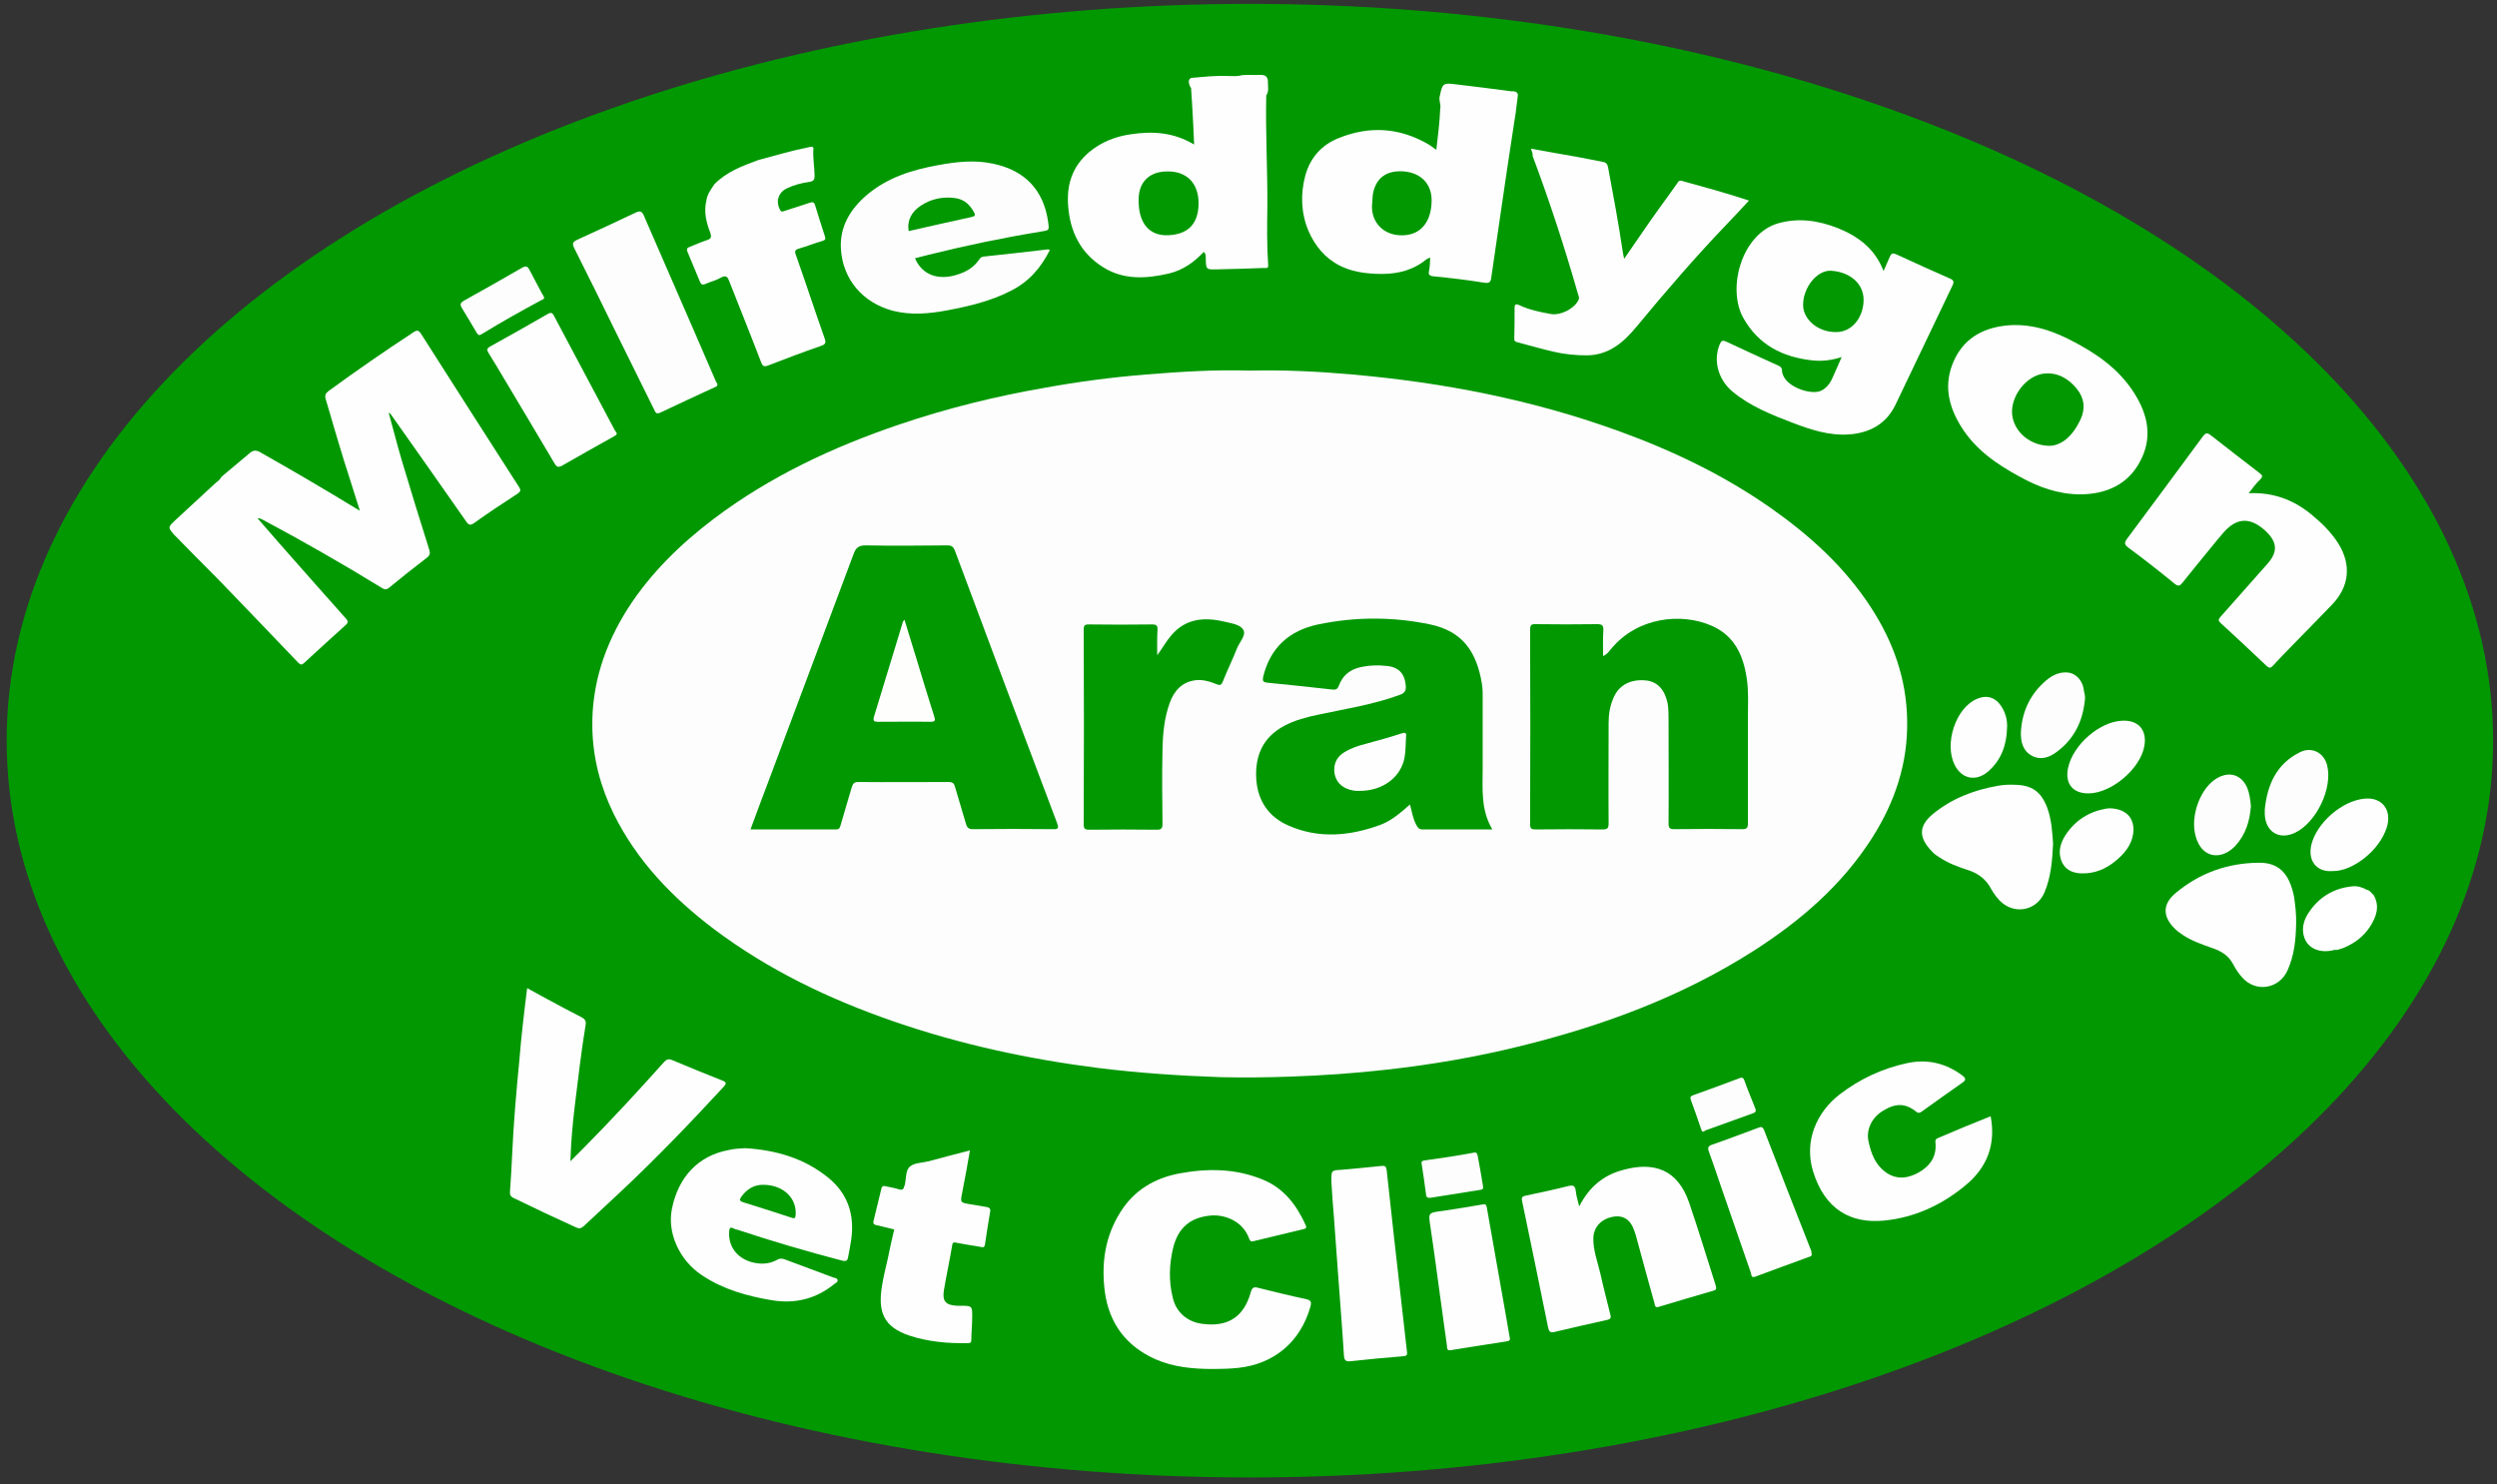<?xml version="1.0" encoding="utf-8"?>
<!-- Generator: Adobe Illustrator 22.0.1, SVG Export Plug-In . SVG Version: 6.00 Build 0)  -->
<svg version="1.1" id="Layer_1" xmlns="http://www.w3.org/2000/svg" xmlns:xlink="http://www.w3.org/1999/xlink" x="0px" y="0px"
	 viewBox="0 0 900 535" style="enable-background:new 0 0 900 535;" xml:space="preserve">
<rect x="0" y="0" width="900" height="535" fill="#333333" stroke="none"/>
<style type="text/css">
	.st0{fill:#019802;}
	.st1{fill:#FEFEFE;}
	.st2{fill:#FDFDFD;}
	.st3{fill:#FDFEFD;}
	.st4{fill:#FFFFFF;}
	.st5{fill:#FEFEFD;}
</style>
<g>
	<ellipse class="st0" cx="450.5" cy="267" rx="448.1" ry="265.6"/>
	<path class="st1" d="M62.7,192.7c-2.2-2.6-2.2-2.6,0.3-5c4.8-4.5,9.7-8.9,14.5-13.4c0.8-0.7,1.8-1.3,2.3-2.4
		c3.3-2.8,6.6-5.5,9.9-8.3c1.3-1.2,2.4-1.6,4.2-0.5c11.5,6.5,22.8,13.1,34.1,20c0.4,0.3,0.9,0.5,1.7,1c-1.2-3.8-2.3-7.3-3.4-10.8
		c-3.2-9.7-6-19.6-8.9-29.4c-0.4-1.4-0.1-2.1,1.1-3c10-7.3,20.1-14.3,30.5-21.1c1.3-0.9,1.9-0.8,2.8,0.6
		c11.7,18.4,23.5,36.8,35.3,55.2c0.8,1.2,0.4,1.7-0.6,2.4c-5.2,3.4-10.4,6.8-15.4,10.4c-1.5,1.1-2.2,1-3.2-0.6
		c-8.9-12.8-18-25.6-27-38.4c-0.2-0.2-0.4-0.5-0.8-0.6c1.6,5.7,3,11.4,4.7,17.1c3.2,10.7,6.5,21.5,9.9,32.2c0.4,1.4,0.3,2.1-0.9,3
		c-4.6,3.5-9.1,7.1-13.6,10.8c-1.1,0.9-1.8,0.5-2.8-0.1c-14-8.6-28.2-16.7-42.6-24.4c-0.6-0.3-1.1-0.6-2-0.6c2.7,3.1,5.3,6.1,8,9.2
		c7.9,9,15.9,18,23.9,27c1,1.1,0.7,1.6-0.2,2.4c-5,4.5-9.9,9-14.8,13.5c-0.8,0.8-1.3,0.9-2.2,0c-9.5-9.9-19-19.9-28.5-29.7
		C73.4,203.6,68,198.1,62.7,192.7z"/>
	<path class="st1" d="M678.9,97.7c0.7-1.6,1.2-2.7,1.7-3.9c1.2-2.8,1.2-2.9,3.8-1.7c6.1,2.8,12.2,5.6,18.4,8.3
		c1.4,0.6,1.6,1.2,0.9,2.6c-6.9,14.3-13.6,28.6-20.5,42.9c-3.3,6.9-9.3,10.2-16.8,10.7c-7.1,0.5-13.8-1.7-20.3-4.2
		c-7.6-2.9-15.2-5.9-21.6-11.2c-5.3-4.4-7.1-11.4-4.6-17.2c0.5-1.2,1-1.4,2.2-0.9c6.4,3,12.7,5.9,19.1,8.8c0.8,0.4,1.1,0.9,1.1,1.7
		c0.3,5.6,10,8.8,13.7,7.4c2.1-0.8,3.5-2.6,4.4-4.6c1.1-2.4,2.2-4.9,3.4-7.7c-3.6,1.2-7.1,1.6-10.7,1.2
		c-10.6-1.2-19.2-5.5-24.7-15.2c-6.1-10.8-0.6-30.4,12.5-34.2c7.5-2.1,14.6-1,21.7,1.8C669.9,85.3,675.8,89.7,678.9,97.7z"/>
	<path class="st1" d="M547.1,34.3c-0.1,1.1-0.3,2.1-0.4,3.2c-0.1,1.1-0.3,2.1-0.4,3.2c-0.2,1.1-0.3,2.1-0.5,3.2
		c-1.7,11.2-3.4,22.3-5,33.5c-1.1,7.6-2.2,15.1-3.3,22.7c-0.2,1.6-0.7,2.1-2.6,1.8c-6.1-1-12.2-1.7-18.3-2.3
		c-1.7-0.2-1.8-0.9-1.5-2.1c0.3-1.5,0.3-3,0.4-4.6c-1.1,0.2-1.9,1-2.7,1.6c-5.1,3.6-10.9,4.5-17,4.2c-4.5-0.2-8.8-0.9-12.8-2.9
		c-5.4-2.7-9-7.1-11.4-12.6c-2.7-6.5-2.9-13.3-1.1-20c1.8-6.5,6-11.1,12.2-13.5c11-4.4,21.8-3.7,32.1,2.3c0.9,0.5,1.7,1.2,2.9,2
		c0.6-5.1,1.2-9.9,1.4-14.8c0.4-1.6-0.7-3.2-0.1-4.8c0.9-4.4,1.2-4.6,5.8-4c6.6,0.8,13.3,1.6,19.9,2.5
		C545.8,32.9,547,32.9,547.1,34.3z"/>
	<path class="st1" d="M429.7,38c-0.1-2.1-0.3-4.2-0.4-6.3c-0.6-0.7-0.8-1.5-0.8-2.4c0-0.3,0.1-0.5,0.2-0.7c0.2-0.2,0.4-0.4,0.6-0.5
		c4.5-0.4,8.9-0.9,13.4-0.7c1.6,0,3.3,0.2,4.9-0.3c2.2-0.2,4.4,0,6.6-0.1c2-0.1,2.9,0.8,2.8,2.8c0,1.6,0.4,3.2-0.6,4.6
		c-0.3,13.4,0.5,26.9,0.4,40.3c-0.1,7-0.2,14,0.3,20.9c0.1,1.3-0.8,1-1.5,1c-5.6,0.2-11.2,0.4-16.9,0.5c-4,0.1-4,0.1-4.1-3.9
		c0-0.8,0.1-1.6-0.7-2.4c-3.5,3.7-7.5,6.6-12.6,7.8c-8.2,1.9-16.4,2.4-23.9-2.4c-8-5.1-11.7-12.7-12.4-22
		c-0.6-7.6,1.5-14.2,7.5-19.3c4.4-3.7,9.5-5.7,15.1-6.5c7.9-1.2,15.5-0.7,22.8,3.7C430.2,47.2,430,42.6,429.7,38z"/>
	<path class="st1" d="M437.4,493.5c-7.2,0-14.3-0.6-20.9-3.5c-10.6-4.7-16.8-13-18.3-24.5c-1.3-10.1,0.1-19.8,5.6-28.5
		c4.9-7.9,12.3-12.3,21.3-14c10.3-1.9,20.4-1.8,30.2,2.3c7.5,3.1,12,9.1,15.3,16.3c0.4,0.9,0.2,1.3-0.8,1.5
		c-6,1.4-11.9,2.9-17.9,4.3c-0.7,0.2-1.2,0.2-1.6-0.7c-2.4-7-9.6-9-14.1-8.5c-7.2,0.7-11.5,4.4-13.3,11.4c-1.5,6-1.7,12.2-0.2,18.2
		c1.2,5.2,5.2,8.7,10.5,9.4c9.3,1.3,15.1-2.4,17.6-11.3c0.5-1.9,1.2-2.1,2.9-1.6c5.7,1.4,11.3,2.8,17,4c1.8,0.4,2.1,1,1.6,2.8
		c-3.6,12.6-13,20.6-26,22C443.4,493.4,440.4,493.5,437.4,493.5z"/>
	<path class="st1" d="M190,356.2c2.6,1.4,4.9,2.7,7.3,4c4.1,2.2,8.2,4.4,12.3,6.5c1.1,0.6,1.7,1.2,1.5,2.6
		c-1.6,9.7-2.7,19.4-3.9,29.1c-0.8,6.6-1.4,13.2-1.6,20.2c1.7-1.7,3.4-3.4,5.1-5.1c9.8-9.9,19.3-20.2,28.6-30.6
		c1-1.1,1.7-1.3,3.1-0.7c5.9,2.5,11.9,4.9,17.9,7.3c1.6,0.6,1.6,1.1,0.5,2.3c-12,13-24.3,25.8-37.2,37.9c-4.4,4.1-8.8,8.2-13.2,12.3
		c-0.9,0.8-1.6,1-2.7,0.5c-7.5-3.4-14.9-6.9-22.3-10.5c-0.9-0.4-1.6-0.8-1.6-2.1c0.3-4.6,0.6-9.1,0.8-13.7
		c0.5-11.4,1.5-22.7,2.6-34.1C187.9,373.5,188.9,365,190,356.2z"/>
	<path class="st1" d="M810.5,177.8c8.7-0.4,16,2.3,22.4,7.5c3.8,3.1,7.3,6.5,9.9,10.6c4.8,7.7,4,15.6-2.3,22.1
		c-4.9,5.1-9.8,10.1-14.8,15.2c-2.1,2.2-4.3,4.4-6.4,6.7c-0.8,0.9-1.3,1.1-2.3,0.2c-5.5-5.2-11-10.4-16.6-15.5
		c-0.9-0.8-0.9-1.3-0.1-2.2c5.7-6.4,11.3-12.8,17-19.2c3.6-4.1,3.6-7.5-0.3-11.4c-5.7-5.5-10.7-5.4-15.6,0.2c-1.4,1.6-2.7,3.2-4,4.8
		c-3.6,4.4-7.2,8.8-10.8,13.3c-0.8,1-1.4,1.4-2.7,0.4c-5.5-4.5-11.1-8.9-16.8-13.1c-1.4-1.1-1.5-1.7-0.5-3.1
		c9.2-12.3,18.3-24.7,27.4-37c0.9-1.2,1.5-1.4,2.7-0.5c5.9,4.6,11.8,9.2,17.8,13.8c0.8,0.6,1.2,1.1,0.3,2.1
		C813.2,174.2,812,175.8,810.5,177.8z"/>
	<path class="st1" d="M551.8,53.6c5.9,1.1,11.4,2,16.9,3c2.9,0.5,5.9,1.2,8.8,1.7c1.2,0.2,1.8,0.6,2.1,2c1.9,10.1,3.8,20.3,5.3,30.5
		c0.1,0.7,0.3,1.5,0.5,2.5c3.2-4.6,6.2-9.1,9.3-13.5c3.2-4.6,6.6-9.1,9.8-13.7c0.4-0.6,0.7-1.2,1.7-0.9c8,2.2,16,4.4,24.2,7.1
		c-2.7,2.9-5.2,5.6-7.8,8.3c-11.4,11.9-22.1,24.3-32.6,37c-4.7,5.7-10,10.4-18,10.5c-4.1,0-8.1-0.4-12-1.3c-4.4-1-8.7-2.3-13-3.4
		c-0.9-0.2-1.3-0.5-1.2-1.5c0.1-3.6,0.1-7.2,0.1-10.8c0-1.4,0.4-1.7,1.7-1.1c3.6,1.7,7.5,2.5,11.4,3.2c3.5,0.6,8.4-1.9,9.9-5
		c0.5-0.9,0-1.6-0.2-2.4c-4.8-16.8-10.2-33.3-16.3-49.6C552.5,55.4,552.2,54.7,551.8,53.6z"/>
	<path class="st2" d="M378.4,90.1c-3.2,6.5-7.7,11.6-14.2,14.8c-7.2,3.7-15,5.5-22.9,7c-6.5,1.2-13,1.8-19.6,0.1
		c-10.7-2.9-17.9-11.2-18.6-22.2c-0.5-8,3.3-14.3,9.2-19.4c7.5-6.4,16.5-9.2,26-10.9c6.5-1.2,13-1.9,19.6-0.5
		c11.5,2.4,18.3,9.5,19.9,21.1c0.4,3,0.4,2.9-2.7,3.4c-13.5,2.2-26.9,5-40.2,8.3c-1.7,0.4-3.4,0.9-5.1,1.3c2.3,5.4,7.2,7.7,13.4,6.4
		c3.9-0.9,7.4-2.5,9.7-5.9c0.4-0.6,0.8-1,1.6-1.1c7.7-0.8,15.5-1.7,23.2-2.6C378,89.9,378.1,90,378.4,90.1z"/>
	<path class="st1" d="M749.8,178.2c-7.9,0-15.1-2.6-21.9-6.4c-8.3-4.5-16-9.8-21.1-18.1c-4.2-6.8-6.1-14-3.3-21.8
		c3-8.3,9.1-12.9,17.7-14.3c8.6-1.4,16.7,0.8,24.3,4.6c9.4,4.7,18.1,10.5,23.8,19.6c5,7.9,6.7,16.3,1.8,25
		C767,174.3,759.5,178.2,749.8,178.2z"/>
	<path class="st1" d="M268.7,413.9c11,0.7,21.2,3.6,29.9,10.7c7,5.7,9.5,13.4,8.2,22.3c-0.3,2.1-0.7,4.1-1.1,6.2
		c-0.2,1.4-0.8,1.7-2.3,1.3c-12.7-3.3-25.2-7-37.6-11.1c-0.4-0.1-0.9-0.2-1.3-0.4c-1.4-0.8-1.6-0.1-1.7,1.2c-0.3,5.6,3.3,9.9,9,11.1
		c2.9,0.6,5.6,0.4,8.2-1c1-0.6,1.8-0.6,2.9-0.2c5.8,2.2,11.6,4.3,17.4,6.5c0.6,0.2,1.5,0.2,1.6,1c0.1,0.7-0.6,0.9-1.1,1.3
		c-6.7,5.5-14.3,7.3-22.7,5.9c-8.9-1.5-17.5-3.9-25.1-9c-8.2-5.4-12.6-15.4-10.8-24c2.3-11.5,9.6-19.1,20.3-21.1
		C264.6,414.1,266.6,414,268.7,413.9z"/>
	<path class="st1" d="M569.2,434.9c3.5-6.9,8.6-11.2,15.6-13.1c11.4-3.2,19.9-0.2,24,11.7c3.4,9.9,6.4,19.9,9.6,29.9
		c0.3,1.1,0.3,1.6-0.9,1.9c-6.5,1.9-13.1,3.8-19.6,5.8c-1.5,0.5-1.4-0.7-1.6-1.4c-2.2-7.8-4.3-15.6-6.4-23.3
		c-0.2-0.9-0.5-1.7-0.8-2.6c-1.4-4.3-4-5.5-6.8-5.3c-4.8,0.5-7.9,3.6-8,7.8c-0.1,4.4,1.5,8.5,2.5,12.7c1.1,5,2.4,9.9,3.6,14.8
		c0.3,1.1,0.3,1.7-1.1,2c-6.4,1.4-12.8,2.9-19.2,4.4c-1.4,0.3-1.8-0.3-2.1-1.6c-3.1-15.2-6.2-30.5-9.4-45.7
		c-0.3-1.3,0.2-1.7,1.4-1.9c5.2-1.1,10.4-2.2,15.5-3.5c1.4-0.3,2.1-0.1,2.4,1.4C568.1,430.9,568.6,432.6,569.2,434.9z"/>
	<path class="st1" d="M257.5,66.4c4.4-4.5,10.1-6.6,15.8-8.7c6-1.6,12-3.4,18.1-4.6c0.6-0.1,1.3-0.5,1.8,0.2
		c-0.3,3.2,0.3,6.4,0.4,9.7c0.1,1.6-0.2,2.4-2.1,2.6c-2.7,0.4-5.4,1.1-7.9,2.3c-3.1,1.5-4.1,4.8-2.4,7.8c0.5,0.9,1.1,0.5,1.7,0.3
		c3-1,6-1.9,8.9-2.9c1-0.3,1.6-0.4,2,0.9c1.1,3.7,2.3,7.4,3.5,11.1c0.4,1.1,0.1,1.5-1,1.8c-2.8,0.8-5.5,1.9-8.3,2.7
		c-1.4,0.4-1.7,0.9-1.1,2.4c3.5,9.9,6.8,20,10.3,29.9c0.6,1.6,0.4,2.2-1.3,2.8c-6.4,2.2-12.7,4.6-18.9,7c-1.6,0.6-2.1,0.4-2.7-1.2
		c-3.7-9.7-7.6-19.3-11.4-29c-0.6-1.6-1.1-2.5-3.1-1.4c-1.7,1-3.6,1.4-5.4,2.2c-1,0.5-1.6,0.4-2.1-0.7c-1.5-3.6-3-7.2-4.5-10.8
		c-0.4-0.9-0.2-1.5,0.8-1.8c2-0.8,4-1.7,6.1-2.4c1.5-0.5,1.9-1,1.3-2.7c-1.4-3.7-2.4-7.5-1.4-11.6C254.9,70,256.3,68.2,257.5,66.4z"
		/>
	<path class="st1" d="M717.5,402.4c1.9,10-1.2,18.2-8.6,24.5c-8.6,7.3-18.6,12-29.8,13.1c-12.1,1.2-21.4-4.1-25.6-17.7
		c-3.4-11.1,1.4-21.5,9.6-27.8c7.3-5.6,15.5-9.4,24.5-11.3c7.2-1.5,13.8,0.1,19.7,4.5c1.3,1,1.4,1.6,0,2.6
		c-4.9,3.4-9.6,6.8-14.5,10.3c-0.7,0.5-1.3,0.9-2.2,0.1c-3.9-3.1-7.5-3.1-12.2-0.1c-3.8,2.4-5.9,6.8-4.9,11c0.9,4.1,2.3,8,5.8,10.7
		c3.9,3,8,2.7,12.2,0.4c4.2-2.4,6.6-5.8,6.1-10.8c-0.1-0.8,0-1.3,0.8-1.6C704.6,407.6,711,405,717.5,402.4z"/>
	<path class="st1" d="M322.3,443.2c-2.2-0.5-4.2-1.1-6.2-1.5c-1.3-0.2-1.5-0.8-1.2-1.8c0.9-3.8,1.9-7.7,2.8-11.5
		c0.2-0.8,0.6-1,1.4-0.8c1.6,0.4,3.3,0.6,4.8,1.1c1.5,0.5,1.8-0.1,2.1-1.3c0-0.1,0-0.1,0.1-0.2c0.6-2.3,0.2-5.3,1.9-6.7
		c1.7-1.4,4.5-1.3,6.8-1.9c4.8-1.3,9.7-2.6,14.8-3.9c-0.9,5.2-1.8,10.2-2.8,15.3c-0.7,3.5-0.7,3.5,2.8,4.1c2,0.3,4,0.7,6,1
		c0.9,0.2,1.5,0.5,1.3,1.6c-0.7,4-1.3,8-1.9,12c-0.2,1.4-1.3,0.8-2,0.7c-2.7-0.4-5.5-0.9-8.2-1.4c-0.9-0.2-1.4-0.3-1.6,0.9
		c-0.9,5.4-2.1,10.9-3,16.3c-0.6,3.9,0.7,5.3,4.7,5.5c0.4,0,0.8,0,1.1,0c4.5,0,4.5,0,4.4,4.7c0,2.5-0.3,5.1-0.3,7.6
		c0,1-0.4,1.2-1.4,1.2c-7.1,0.1-14.1-0.5-20.8-2.7c-9.8-3.2-11.3-9-10.1-17.3c0.5-3.5,1.4-7,2.2-10.5
		C320.7,450.1,321.5,446.6,322.3,443.2z"/>
	<path class="st2" d="M258.6,138.5c0,0.8-0.5,0.9-1,1.1c-6.5,3-13,6-19.5,9.1c-1.6,0.8-1.9-0.1-2.4-1.2c-4.5-9.2-9.1-18.3-13.6-27.5
		c-5-10.2-10-20.4-15.1-30.5c-0.9-1.8-0.5-2.3,1.1-3.1c7.1-3.2,14.1-6.5,21.1-9.8c1.7-0.8,2.3-0.2,2.9,1.2
		c5.9,13.6,11.9,27.3,17.8,40.9c2.7,6.2,5.4,12.5,8.1,18.7C258.2,137.7,258.4,138.1,258.6,138.5z"/>
	<path class="st1" d="M479.9,426.4c-0.1-4.5-0.1-4.5,3.4-4.7c4.9-0.4,9.8-0.9,14.7-1.4c1.2-0.1,1.6,0.1,1.8,1.5c1.6,15,3.3,30,5,45
		c0.8,6.8,1.5,13.5,2.3,20.3c0.2,1.3,0,1.7-1.3,1.8c-6.3,0.5-12.7,1.1-19,1.8c-1.7,0.2-2.3-0.3-2.4-2.1c-0.6-9.7-1.4-19.4-2.1-29.1
		c-0.5-6.9-1-13.8-1.5-20.6C480.4,434.4,480.1,429.9,479.9,426.4z"/>
	<path class="st1" d="M740,304.1c-0.3,6-0.7,11.9-3.1,17.6c-2.9,6.8-11.2,8.2-16.3,2.8c-1.1-1.2-2.1-2.6-2.9-4
		c-1.9-3.7-4.9-5.8-8.8-7c-3.4-1.1-6.8-2.4-9.8-4.4c-0.9-0.6-1.8-1.1-2.5-1.9c-5.3-5.3-5-9.5,0-13.7c6.8-5.6,14.8-8.7,23.3-10.2
		c2.1-0.4,4.2-0.5,6.3-0.4c6.2,0.1,9.5,2.5,11.7,8.3C739.4,295.3,739.7,299.7,740,304.1z"/>
	<path class="st1" d="M827.6,333c-0.1,5.8-0.7,11.5-3.1,16.8c-3,6.7-11.4,8.1-16.3,2.6c-1.3-1.4-2.4-3.1-3.3-4.8
		c-1.6-3.1-4.2-4.7-7.4-5.8c-3.7-1.3-7.5-2.6-10.8-4.8c-1-0.7-2-1.4-2.8-2.2c-4.5-4.4-4.5-8.9,0.3-12.9c8.6-7.2,18.7-10.8,29.9-10.9
		c7.2-0.1,11,3.8,12.7,12C827.3,326.2,827.7,329.6,827.6,333z"/>
	<path class="st1" d="M222.3,156.2c0,0.7-0.6,0.8-1,1.1c-6.2,3.5-12.4,6.9-18.6,10.5c-1.4,0.8-2,0.6-2.8-0.7
		c-6-10.2-12.1-20.3-18.1-30.4c-1.9-3.2-3.8-6.4-5.8-9.6c-0.6-1-0.5-1.5,0.5-2.1c7-3.9,14-7.8,20.9-11.8c1.3-0.8,1.8-0.3,2.3,0.7
		c7.3,13.8,14.7,27.6,22,41.4C222,155.5,222.1,155.9,222.3,156.2z"/>
	<path class="st1" d="M652.9,451.6c0.4,1.3-0.4,1.3-0.9,1.5c-6.5,2.4-12.9,4.7-19.3,7.1c-1.6,0.6-1.4-0.7-1.6-1.3
		c-3.5-10.1-7-20.2-10.5-30.3c-1.5-4.4-3-8.9-4.6-13.3c-0.6-1.5-0.4-2.2,1.2-2.7c5.5-1.9,10.9-4,16.4-6c1-0.4,1.6-0.6,2.2,0.7
		c5.6,14.6,11.4,29.2,17.1,43.8C652.9,451.4,653,451.7,652.9,451.6z"/>
	<path class="st1" d="M522.9,486.7c-1.5,0.4-1.3-1-1.4-1.8c-0.7-4.8-1.3-9.6-2-14.5c-1.3-9.3-2.5-18.7-3.9-28
		c-0.8-5.3-1-5.2,4.5-5.9c4.7-0.7,9.5-1.5,14.2-2.3c1-0.2,1.4-0.1,1.6,1.1c2.3,13.4,4.8,26.8,7.1,40.2c0.4,2.1,0.7,4.3,1.1,6.4
		c0.2,0.8,0.3,1.4-0.8,1.6c-6.6,1-13.2,2.1-19.7,3.1C523.4,486.7,523.3,486.7,522.9,486.7z"/>
	<path class="st1" d="M752.9,286c-5.8,0.1-8.7-3.5-7.5-9.2c1.8-8.4,11.5-16.8,19.7-17c5.7-0.2,8.8,3.4,7.8,9.1
		C771.5,277.1,761.1,285.9,752.9,286z"/>
	<path class="st2" d="M816.3,291.8c0.9-8.9,4.2-16.4,12.6-20.6c4.3-2.2,8.8,0.1,9.9,4.8c2,8.2-3.9,20.5-11.6,24.2
		c-5.7,2.7-10.6-0.3-10.9-6.6C816.3,293,816.3,292.4,816.3,291.8z"/>
	<path class="st1" d="M840.8,314c-5.8,0.5-9.1-3.7-7.7-9.5c1.9-7.9,11.1-15.9,19.2-16.6c6.3-0.6,9.9,4.1,8,10.3
		C857.6,306.9,847.6,314.2,840.8,314z"/>
	<path class="st2" d="M751.4,252.8c-0.8,7.4-3.9,13.6-9.9,18.1c-2.7,2.1-5.9,3.3-9.2,1.5c-3.3-1.8-4-5.2-3.9-8.5
		c0.4-7.5,3.4-13.8,9.2-18.7c2-1.7,4.5-2.9,7.1-2.8c3.4,0,6.1,3,6.4,6.6C751.4,250.3,751.7,251.5,751.4,252.8z"/>
	<path class="st2" d="M811.3,290.6c-0.4,5.4-1.9,10.3-5.6,14.3c-4.7,5.1-12,4.9-14.3-3.4c-2.1-7.3,1.7-17.7,7.9-21.1
		c4.4-2.4,8.5-1.1,10.6,3.4C810.8,286,811.1,288.3,811.3,290.6z"/>
	<path class="st3" d="M723.4,262.6c-0.2,6.1-2.1,11.4-6.8,15.5c-4.4,3.8-9.6,2.7-12.1-2.4c-3.8-7.7,0.4-20.4,7.9-23.7
		c3.5-1.6,6.7-0.7,8.8,2.4C722.9,256.9,723.6,259.7,723.4,262.6z"/>
	<path class="st1" d="M769,299c-0.1,4.4-2.4,7.8-5.6,10.6c-3.2,2.9-7,4.9-11.4,5.2c-5,0.4-8.7-1.4-9.5-6.4c-0.4-2.7,0.6-5.2,2-7.4
		c3.5-5.3,8.4-8.4,14.6-9.5c1.8-0.3,3.6,0,5.3,0.6C767.4,293.3,768.9,295.6,769,299z"/>
	<path class="st2" d="M196.1,107.2c0.1,0.7-0.6,0.8-1,1c-7.2,3.9-14.4,7.9-21.4,12.2c-0.8,0.5-1.2,0.6-1.8-0.3
		c-1.8-3.1-3.7-6.2-5.5-9.2c-0.7-1.2-0.4-1.8,0.8-2.5c7-3.9,14.1-7.9,21-11.9c1.4-0.8,2-0.5,2.7,0.9c1.5,2.9,3.1,5.8,4.6,8.7
		C195.8,106.4,195.9,106.8,196.1,107.2z"/>
	<path class="st2" d="M614.1,407.9c-0.6,0.2-0.7-0.2-0.9-0.7c-1.2-3.6-2.5-7.2-3.8-10.8c-0.3-0.9,0-1.3,0.9-1.6
		c5.5-2,11.1-4,16.6-6.1c0.9-0.4,1.4-0.3,1.8,0.7c1.2,3.4,2.6,6.7,3.9,10c0.4,0.9,0.4,1.5-0.7,1.9c-5.8,2.1-11.6,4.2-17.5,6.3
		C614.4,407.9,614.2,407.9,614.1,407.9z"/>
	<path class="st2" d="M515.5,431.8c-0.9,0-1.4-0.1-1.5-1.2c-0.5-3.7-1-7.4-1.6-11.1c-0.2-1,0.5-1.1,1.2-1.2
		c5.9-0.8,11.8-1.7,17.7-2.8c1-0.2,1.1,0.5,1.3,1.1c0.7,3.6,1.3,7.2,1.9,10.8c0.1,0.7,0.3,1.3-0.8,1.5
		C527.6,429.9,521.6,430.8,515.5,431.8z"/>
	<path class="st4" d="M855.5,322.6c-0.8-0.6-1.2-1.6-2.3-1.8c-1.7-0.9-3.4-1.5-5.3-1.3c-7,0.7-12.4,4.1-16.1,10
		c-1.6,2.6-2.3,5.6-1.2,8.6c1.4,4,5.9,5.7,10.9,4.3c1.1,0.2,2.1-0.4,3.2-0.7c3.9-1.6,7.2-4.1,9.5-7.6
		C856.5,330.5,857.9,326.7,855.5,322.6z"/>
	<path class="st0" d="M661.5,119.7c-6.1,0-11.5-4.4-11.6-9.6c-0.1-6.4,5-12.8,10.1-12.5c6.5,0.4,11.8,4.4,11.7,10.7
		C671.6,114.3,667.6,119.9,661.5,119.7z"/>
	<path class="st0" d="M516,72.7c-0.2,7.9-4.5,12.5-11.5,12.1c-6.4-0.3-10.7-5.3-9.9-11.8c0.1-1.1,0.1-2.3,0.3-3.4
		c1.2-5.7,5.1-8.3,11.2-7.8C512.4,62.4,516.2,66.5,516,72.7z"/>
	<path class="st0" d="M421,61.8c6.9,0,11.1,4.4,11,11.7c-0.1,7.4-4,11.1-11.2,11.3c-6,0.2-10.6-3.7-10.4-13.1
		C410.5,65.5,414.4,61.7,421,61.8z"/>
	<path class="st0" d="M327.5,83.3c-0.6-4.1,1.2-7,4.3-9.1c3.7-2.5,8-3.4,12.4-2.8c3.3,0.4,5.4,2.4,6.9,5.2c0.5,0.9,0.4,1.3-0.8,1.6
		C342.8,79.8,335.2,81.6,327.5,83.3z"/>
	<path class="st0" d="M738.4,160.7c-7.6-0.2-13.5-6.2-13.2-12.8c0.3-6.1,5.5-12.4,11.3-13.2c4.9-0.6,8.9,1.6,12,5.4
		c2.8,3.4,3.2,7.2,1.4,11.1c-1.4,2.9-3.1,5.6-5.8,7.6C742.1,160.2,740.1,160.8,738.4,160.7z"/>
	<path class="st0" d="M275.3,427.1c7,0.1,11.8,4.7,11.5,10.7c-0.1,1.4-0.4,1.6-1.7,1.1c-5.7-1.9-11.5-3.7-17.2-5.5
		c-1.4-0.4-1.4-1-0.7-2C269.3,428.5,272,427,275.3,427.1z"/>
	<path class="st2" d="M450.4,133.6c12.4-0.3,24.7,0.3,37,1.4c33,2.9,65.4,9.2,96.6,20.6c19.2,7,37.5,15.8,54.2,27.5
		c14.1,9.9,26.7,21.3,36.1,35.8c8.1,12.4,12.9,25.9,13.1,40.8c0.3,15.4-4.4,29.4-12.6,42.3c-10.9,17.1-25.9,30-42.8,40.8
		c-26,16.6-54.6,27.1-84.4,34.4c-15.8,3.9-31.7,6.6-47.8,8.4c-11.5,1.3-23,2.1-34.6,2.5c-8.4,0.3-16.9,0.4-25.3,0.2
		c-14.7-0.5-29.4-1.5-44-3.3c-25.2-3.2-49.8-8.5-73.8-16.8c-23.2-8-45.1-18.5-64.8-33.3c-14.9-11.3-27.7-24.5-36.1-41.5
		c-4.8-9.8-7.5-20.1-7.7-31c-0.3-15.7,4.5-30,12.9-43.2c8.2-12.7,18.9-23.1,30.9-32.2c20.3-15.3,43-25.9,66.9-34
		c17.1-5.8,34.5-10.1,52.3-13.2c12.1-2.2,24.3-3.8,36.6-4.8C425.5,134,437.9,133.2,450.4,133.6z"/>
	<path class="st0" d="M270.5,299c2.2-5.9,4.3-11.7,6.5-17.4c10.2-27.3,20.5-54.6,30.7-82c0.8-2.2,1.9-3,4.3-3
		c9.8,0.2,19.7,0.1,29.5,0c1.4,0,2,0.4,2.6,1.7c12.2,32.8,24.5,65.6,36.9,98.4c0.6,1.7,0.6,2.3-1.5,2.2c-9.6-0.1-19.2-0.1-28.9,0
		c-1.4,0-2-0.5-2.4-1.8c-1.3-4.5-2.7-9-4-13.5c-0.3-1.2-0.9-1.7-2.2-1.7c-10.9,0-21.8,0.1-32.7,0c-1.5,0-1.9,0.7-2.3,1.9
		c-1.3,4.5-2.7,9-4,13.6c-0.3,0.9-0.4,1.6-1.7,1.6C291.2,299,281,299,270.5,299z"/>
	<path class="st0" d="M537.9,299c-8.7,0-16.9,0-25.1,0c-1.2,0-1.7-0.5-2.2-1.4c-1.3-2.3-1.7-4.9-2.4-7.6c-3.4,3-6.7,5.9-10.8,7.4
		c-11,4-22.1,5-33,0.2c-7.1-3.1-11.1-8.9-11.6-16.8c-0.5-8.4,2.4-15,10-19.1c3.9-2.1,8.2-3.2,12.5-4.1c9.8-2.1,19.7-3.6,29.2-7.1
		c1.7-0.6,2.3-1.4,2.2-3.2c-0.3-4.2-2.3-6.7-6.6-7.2c-3.3-0.4-6.7-0.3-10.1,0.5c-3.6,0.9-6.1,3-7.4,6.5c-0.4,1-0.8,1.6-2.1,1.5
		c-7.9-0.9-15.8-1.7-23.7-2.5c-1.6-0.2-1.8-0.6-1.5-2.2c2.6-10.5,9.4-16.6,19.8-18.8c13.4-2.8,27-2.8,40.4,0
		c11.8,2.5,16.7,10,18.6,21.2c0.4,2.3,0.3,4.6,0.3,7c0,8,0,15.9,0,23.9C534.4,284.5,533.7,292,537.9,299z"/>
	<path class="st0" d="M577.8,236.5c1.5-0.6,2.2-1.8,3-2.7c9.5-11.4,25.3-13,36.2-8.2c8.2,3.6,11.4,10.7,12.6,19.1
		c0.7,4.6,0.4,9.3,0.4,13.9c0,12.8,0,25.5,0,38.3c0,1.5-0.4,2-2,2c-8.2-0.1-16.4-0.1-24.6,0c-1.6,0-2-0.5-2-2
		c0.1-12.5,0-24.9,0-37.4c0-1.9,0-3.9-0.3-5.8c-1-5-3.6-7.9-7.7-8.4c-5.7-0.6-10,1.7-11.9,6.4c-1.2,2.8-1.7,5.7-1.7,8.8
		c0,12.1-0.1,24.2,0,36.3c0,1.8-0.5,2.2-2.2,2.2c-8-0.1-16.1-0.1-24.1,0c-1.5,0-2-0.3-2-1.9c0.1-23.4,0.1-46.7,0-70.1
		c0-1.8,0.6-2.1,2.2-2c7.3,0.1,14.6,0.1,21.9,0c1.7,0,2.4,0.3,2.3,2.2C577.7,230.2,577.8,233.2,577.8,236.5z"/>
	<path class="st0" d="M417.1,236.2c1.8-2.4,3.2-5,5.1-7.2c5.2-6.1,11.9-6.6,19.1-4.9c2.5,0.6,5.7,1,6.8,2.9c1.2,1.9-1.3,4.4-2.2,6.6
		c-1.6,4.1-3.6,8.1-5.2,12.2c-0.5,1.2-1,1.3-2.1,0.9c-2.4-1-5-1.8-7.6-1.5c-5,0.6-7.8,3.8-9.4,8.2c-2,5.5-2.5,11.3-2.6,17
		c-0.2,8.9-0.1,17.7,0,26.6c0,1.7-0.5,2.1-2.1,2.1c-8.1-0.1-16.2-0.1-24.3,0c-1.5,0-2-0.3-2-1.9c0.1-23.4,0.1-46.9,0-70.3
		c0-1.6,0.5-1.8,1.9-1.8c7.6,0.1,15.2,0.1,22.8,0c1.6,0,2,0.5,1.9,2C417,230.1,417.1,233.1,417.1,236.2z"/>
	<path class="st5" d="M326,223.4c1.5,4.9,2.9,9.4,4.3,14c2.1,6.9,4.2,13.9,6.4,20.8c0.5,1.5,0.4,2-1.3,2c-6.3-0.1-12.6,0-18.9,0
		c-1.4,0-1.9-0.2-1.5-1.8c3.5-11.4,6.9-22.7,10.4-34.1C325.3,224.2,325.5,224,326,223.4z"/>
	<path class="st1" d="M490.1,285.1c-1.6,0.1-3.3-0.2-4.9-0.9c-2.7-1.2-4.1-3.5-4.3-6.3c-0.1-2.9,1.1-5.2,3.6-6.7
		c2.4-1.5,5.1-2.4,7.9-3.1c4.3-1.2,8.5-2.3,12.7-3.7c1.2-0.4,1.9-0.4,1.7,1.1c-0.2,2.6-0.1,5.3-0.6,7.8
		C504.8,280.3,498.3,285.1,490.1,285.1z"/>
</g>
</svg>
